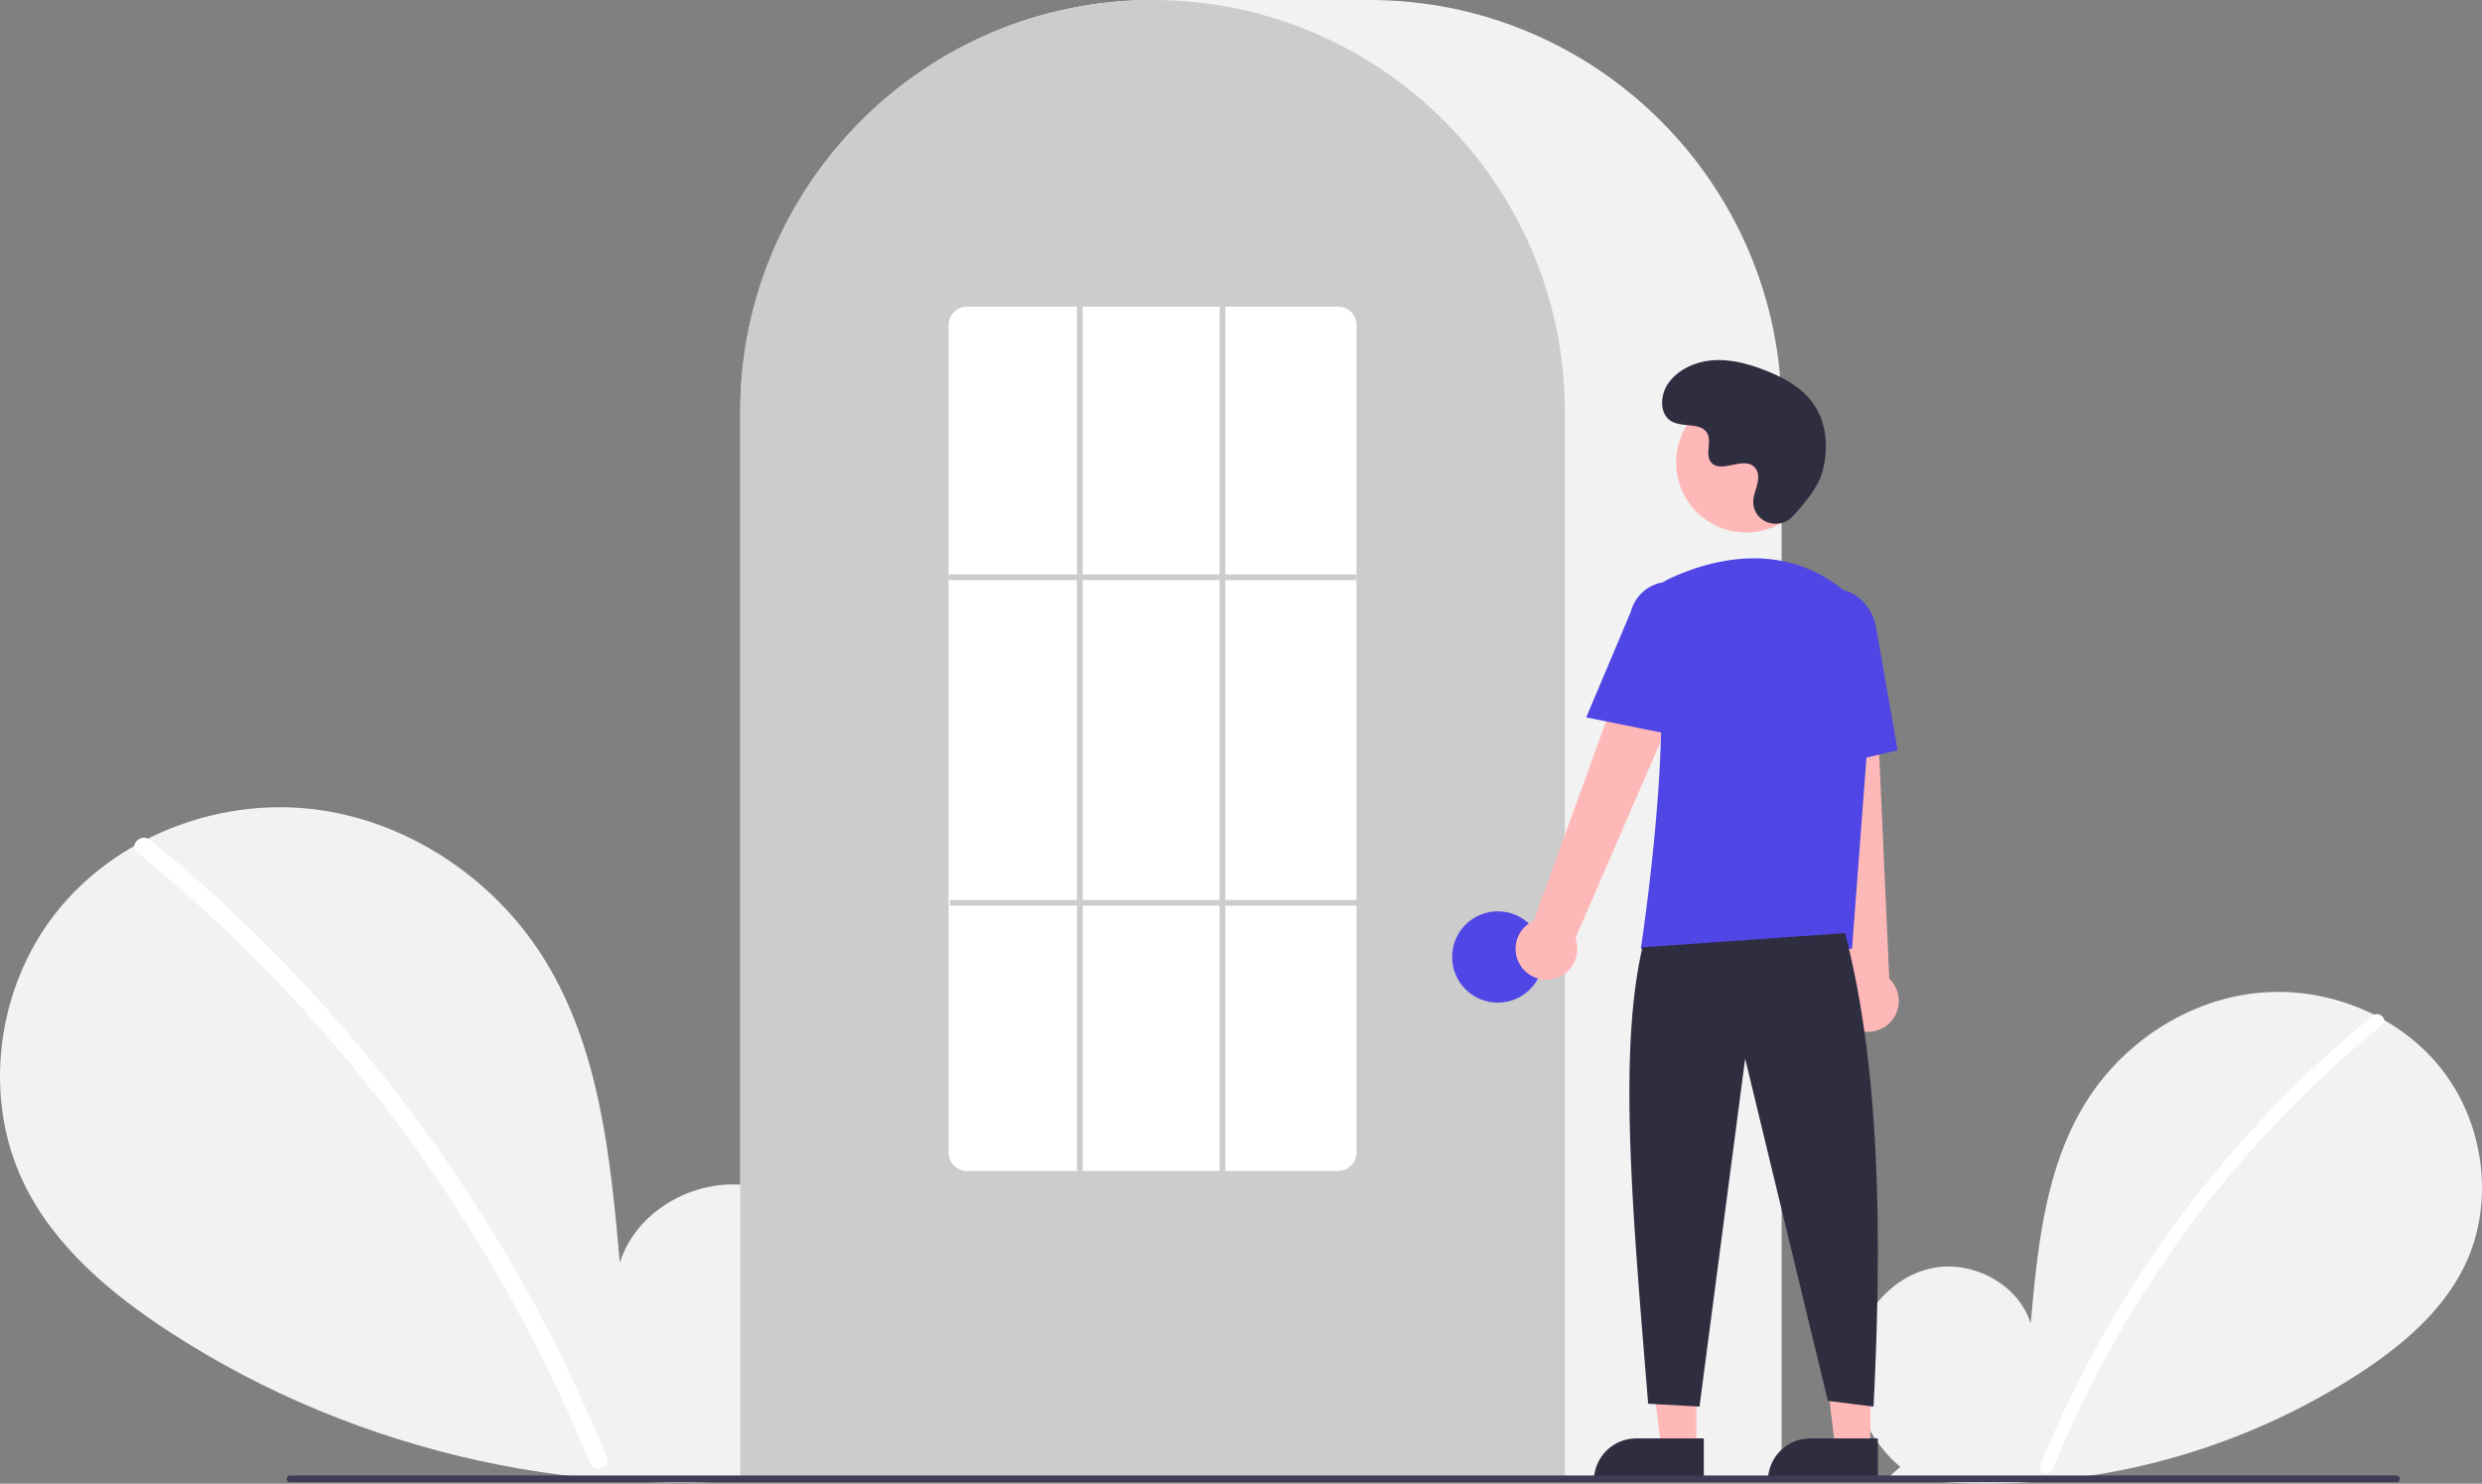<svg xmlns="http://www.w3.org/2000/svg" data-name="Layer 1" width="870" height="520.139"><rect width="100%" height="100%" fill="#808080" stroke="none"/><path d="M666.092 514.257c-11.138-9.412-17.904-24.28-16.13-38.754s12.764-27.78 27.019-30.854 30.504 5.435 34.834 19.36c2.383-26.847 5.128-54.818 19.402-77.68 12.924-20.701 35.308-35.514 59.568-38.164s49.803 7.359 64.933 26.507 18.835 46.986 8.238 68.97c-7.806 16.194-22.188 28.246-37.257 38.051a240.452 240.452 0 01-164.453 35.977z" fill="#f2f2f2"/><path d="M831.728 356.079a393.414 393.414 0 00-54.826 54.442 394.561 394.561 0 00-61.752 103.194c-1.112 2.725 3.312 3.911 4.412 1.217a392.342 392.342 0 01115.401-155.618c2.285-1.86-.97-5.08-3.235-3.235z" fill="#fff"/><path d="M280.067 511.7c15.299-12.928 24.591-33.349 22.154-53.229s-17.53-38.156-37.11-42.377-41.897 7.464-47.844 26.59c-3.272-36.874-7.044-75.292-26.648-106.693-17.751-28.433-48.497-48.778-81.818-52.418S40.397 293.68 19.616 319.98s-25.87 64.535-11.315 94.73c10.722 22.242 30.476 38.796 51.172 52.263 66.03 42.966 147.94 60.885 225.878 49.415" fill="#f2f2f2"/><path d="M52.567 294.442a540.355 540.355 0 0175.304 74.777 548.076 548.076 0 0159.386 87.89 545.835 545.835 0 0125.43 53.847c1.527 3.742-4.55 5.371-6.06 1.67a536.36 536.36 0 00-49.01-92.727 539.734 539.734 0 00-65.728-81.198 538.44 538.44 0 00-43.766-39.815c-3.138-2.555 1.332-6.978 4.444-4.444z" fill="#fff"/><path d="M624.5 519h-365V144.5C259.5 64.822 324.322 0 404 0h76c79.678 0 144.5 64.822 144.5 144.5z" fill="#f2f2f2"/><path d="M548.5 519h-289V144.5a143.382 143.382 0 0127.596-84.944c.663-.905 1.326-1.798 2.008-2.681a144.466 144.466 0 0130.755-29.851c.66-.48 1.322-.952 1.994-1.423a144.16 144.16 0 0131.472-16.46c.66-.25 1.334-.5 2.007-.742a144.02 144.02 0 0131.108-7.336 62.45 62.45 0 012.008-.23 146.288 146.288 0 0131.106 0c.673.07 1.348.14 2.014.231a143.995 143.995 0 0131.1 7.335c.673.241 1.346.492 2.009.743a143.8 143.8 0 0131.106 16.216c.672.461 1.344.933 2.007 1.405a145.987 145.987 0 0118.383 15.564 144.305 144.305 0 0112.725 14.55c.68.88 1.342 1.774 2.005 2.677A143.382 143.382 0 01548.5 144.5z" fill="#ccc"/><circle cx="525" cy="335.5" r="16" fill="#4f46e5"/><path fill="#ffb8b8" d="M594.599 507.783h-12.26l-5.833-47.288 18.095.001-.002 47.287z"/><path d="M573.582 504.28h23.643v14.887h-38.53a14.887 14.887 0 0114.887-14.887z" fill="#2f2e41"/><path fill="#ffb8b8" d="M655.599 507.783h-12.26l-5.833-47.288 18.095.001-.002 47.287z"/><path d="M634.582 504.28h23.643v14.887h-38.53a14.887 14.887 0 0114.887-14.887z" fill="#2f2e41"/><path d="M533.098 338.67a10.743 10.743 0 014.51-15.843l41.676-114.867 20.507 11.191-47.585 109.771a10.8 10.8 0 01-19.108 9.748zm116.238 21.584a10.743 10.743 0 01-2.893-16.217l-12.91-121.51 23.337 1.067 5.366 119.52a10.8 10.8 0 01-12.9 17.14z" fill="#ffb8b8"/><circle cx="612.106" cy="162.123" r="24.561" fill="#ffb8b8"/><path d="M649.18 332.619h-74.047l.089-.577c.133-.86 13.197-86.439 3.562-114.436a11.813 11.813 0 016.069-14.583c13.772-6.485 40.208-14.471 62.52 4.91a28.234 28.234 0 019.46 23.395z" fill="#4f46e5"/><path d="M589.354 258.25l-33.336-6.763 15.626-37.03a13.997 13.997 0 0127.106 6.998zm42.696 12.558l-2.004-45.941c-1.52-8.637 3.424-16.8 11.028-18.135 7.605-1.33 15.031 4.66 16.558 13.36l7.533 42.928z" fill="#4f46e5"/><path d="M646.716 327.119c11.915 45.376 13.214 103.069 10 166l-16-2-29-120-16 122-18-1c-5.377-66.03-10.613-122.716-2-160zM628.29 181.104c-4.583 4.88-13.092 2.26-13.69-4.407a8.055 8.055 0 01.01-1.556c.31-2.953 2.015-5.635 1.607-8.753a4.59 4.59 0 00-.84-2.15c-3.652-4.889-12.223 2.187-15.669-2.239-2.113-2.714.371-6.987-1.25-10.02-2.14-4.004-8.479-2.029-12.454-4.221-4.423-2.44-4.158-9.226-1.247-13.353 3.55-5.034 9.776-7.72 15.923-8.107s12.253 1.275 17.993 3.512c6.52 2.541 12.987 6.053 17 11.787 4.88 6.974 5.35 16.348 2.91 24.502-1.485 4.96-6.552 11.02-10.294 15.005z" fill="#2f2e41"/><path d="M839.982 519.643H101.688a1.19 1.19 0 010-2.38h738.294a1.19 1.19 0 010 2.38z" fill="#3f3d56"/><path d="M469 410.5H339a6.465 6.465 0 01-6.5-6.415v-290.17a6.465 6.465 0 016.5-6.415h130a6.465 6.465 0 016.5 6.415v290.17a6.465 6.465 0 01-6.5 6.415z" fill="#fff"/><path fill="#ccc" d="M332.5 201.39h143v2h-143zm.5 114.11h143v2H333z"/><path fill="#ccc" d="M377.5 107.5h2v304h-2zm50 0h2v304h-2z"/></svg>